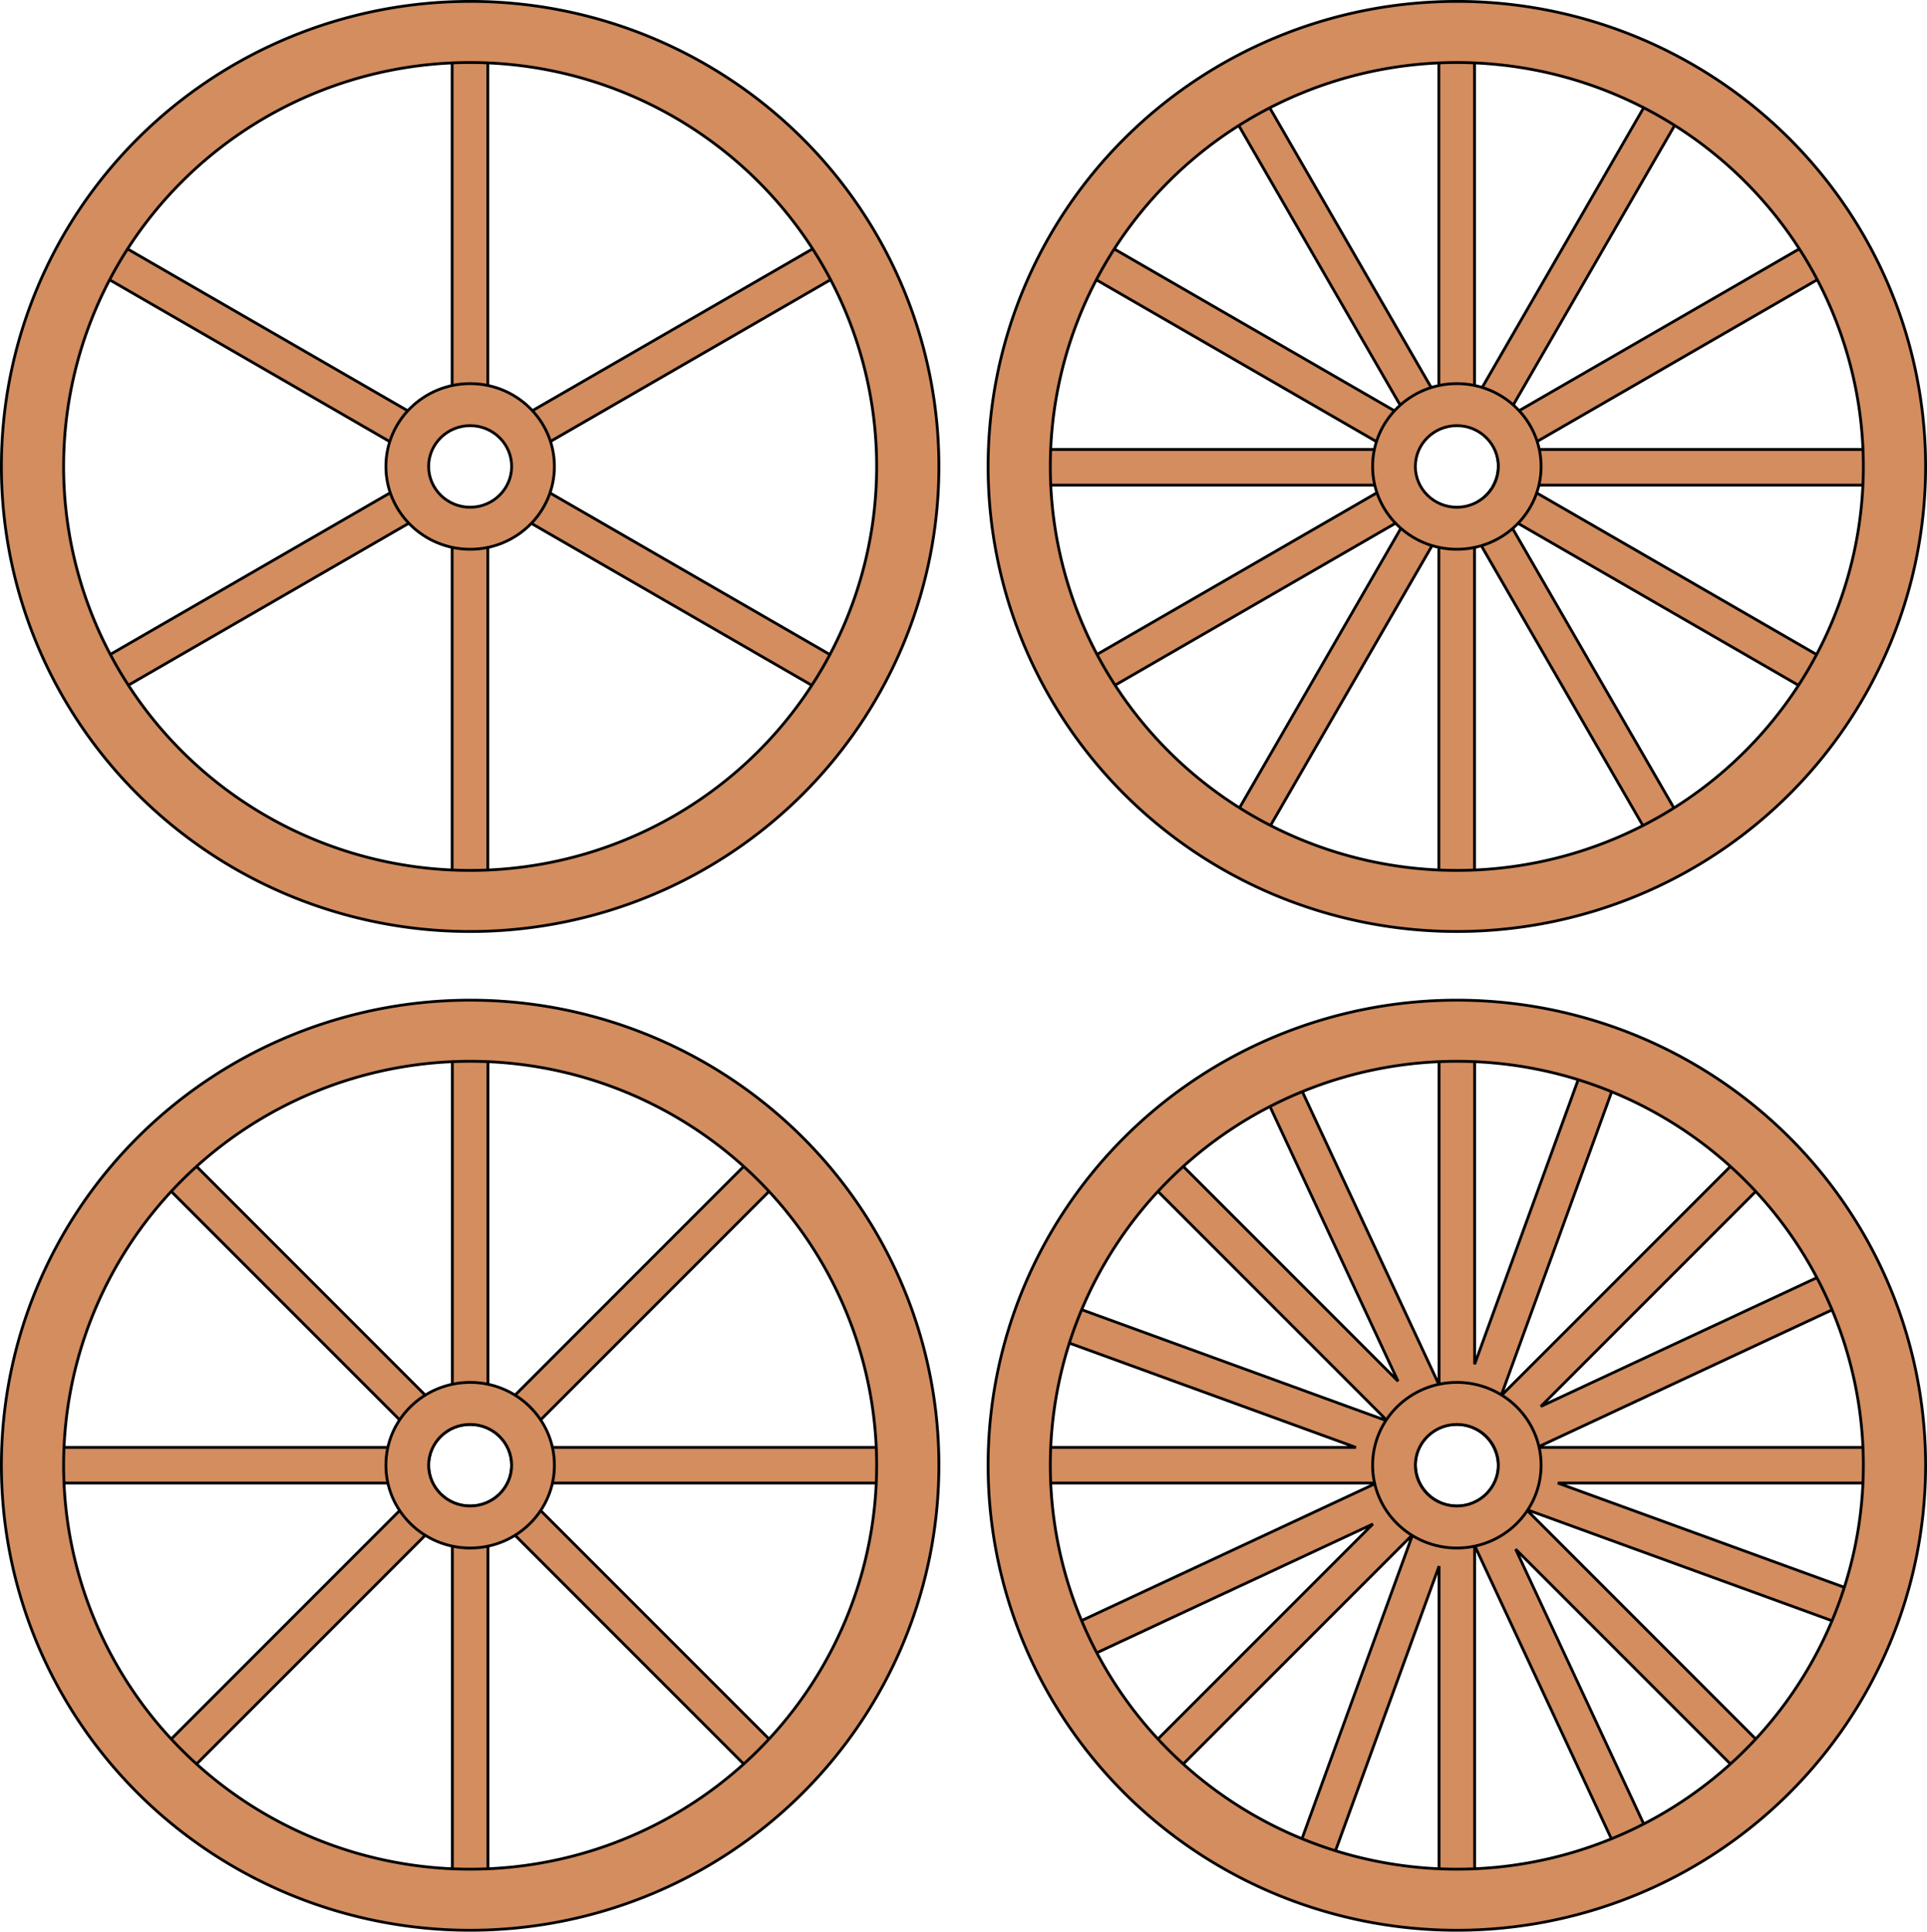 <svg xmlns="http://www.w3.org/2000/svg" width="607.165" height="608.516" viewBox="0 0 160.646 161.003"><g fill="#d38d5f" stroke="#000" stroke-miterlimit="3.667"><g stroke-width=".234"><path d="M37.71 87.911v30.632l-21.66-21.66-2.098 2.098 21.66 21.66H4.98v2.968h30.632l-21.66 21.66 2.099 2.098 21.66-21.66v30.632h2.967v-30.631l21.66 21.66 2.099-2.1-21.66-21.659h30.631v-2.968H42.777l21.66-21.66-2.1-2.098-21.659 21.66V87.91zm1.484 30.814c1.911 0 3.46 1.522 3.46 3.4s-1.549 3.4-3.46 3.4c-1.91 0-3.46-1.522-3.46-3.4s1.55-3.4 3.46-3.4z"/><path d="M39.194 115.222c-3.879 0-7.023 3.09-7.023 6.903 0 3.812 3.144 6.903 7.023 6.903 3.88 0 7.024-3.09 7.024-6.903 0-3.812-3.145-6.903-7.024-6.903zm0 3.503c1.911 0 3.46 1.522 3.46 3.4s-1.549 3.4-3.46 3.4c-1.91 0-3.46-1.522-3.46-3.4s1.55-3.4 3.46-3.4z"/><path d="M39.194 83.364A39.077 38.761 0 00.117 122.125a39.077 38.761 0 0039.077 38.761 39.077 38.761 0 0039.078-38.76 39.077 38.761 0 00-39.078-38.762zm0 5.094a33.89 33.668 0 0133.889 33.668 33.89 33.668 0 01-33.89 33.669 33.89 33.668 0 01-33.89-33.669 33.89 33.668 0 0133.89-33.668z"/></g><path d="M119.968 87.91v27.522l-11.63-24.942-2.691 1.254 10.903 23.38-18.242-18.241-2.099 2.099 19.46 19.46-25.86-9.414-1.016 2.79 24.243 8.823H87.237v2.968h27.521l-24.942 11.63 1.254 2.69 23.381-10.902-18.242 18.242 2.099 2.098 19.46-19.46-9.413 25.861 2.79 1.015 8.823-24.242v25.798h2.967v-27.52l11.631 24.942 2.69-1.255-10.902-23.38 18.241 18.241 2.099-2.098-19.46-19.46 25.86 9.413 1.016-2.79-24.242-8.823h25.798v-2.968h-27.52l24.94-11.63-1.253-2.69-23.38 10.902 18.241-18.241-2.099-2.099-19.46 19.46 9.413-25.861-2.789-1.015-8.824 24.242V87.911zm1.484 30.816c.115 0 .228.006.34.017l.028.002c.073.008.146.02.218.033.075.013.15.026.223.045l.028.007a3.455 3.455 0 012.613 3.47v.013a3.333 3.333 0 01-.075.552c-.02.09-.042.178-.07.264l-.001.007-.002.005a3.454 3.454 0 01-3.642 2.367l-.03-.003c-.076-.008-.15-.022-.223-.034-.07-.013-.14-.025-.21-.043l-.04-.01a3.455 3.455 0 01-2.608-3.473v-.002a3.329 3.329 0 01.077-.565c.02-.086.04-.171.066-.254l.005-.016a3.455 3.455 0 013.303-2.383z" stroke-width=".234"/><path d="M121.452 115.222c-3.88 0-7.024 3.09-7.024 6.903 0 3.812 3.145 6.903 7.024 6.903s7.023-3.09 7.023-6.903c0-3.812-3.144-6.903-7.023-6.903zm0 3.503c1.91 0 3.46 1.522 3.46 3.4s-1.55 3.4-3.46 3.4c-1.911 0-3.46-1.522-3.46-3.4s1.549-3.4 3.46-3.4z" stroke-width=".234"/><path d="M121.451 83.364a39.077 38.761 0 00-39.077 38.761 39.077 38.761 0 0039.077 38.761 39.077 38.761 0 0039.078-38.76 39.077 38.761 0 00-39.078-38.762zm0 5.094a33.89 33.668 0 0133.889 33.668 33.89 33.668 0 01-33.89 33.669 33.89 33.668 0 01-33.889-33.669 33.89 33.668 0 0133.89-33.668z" stroke-width=".234"/><g><path d="M37.692 4.586v31.17c.456-.212.965-.33 1.502-.33.526 0 1.025.114 1.472.317V4.586zM10.162 20.48l-1.487 2.575 27.013 15.597a3.434 3.434 0 011.468-2.587zm58.035 0L41.22 36.057a3.435 3.435 0 011.48 2.58l26.985-15.58zM35.7 39.244L8.675 54.846l1.487 2.576 27.112-15.653a3.443 3.443 0 01-1.574-2.525zm6.986.015a3.444 3.444 0 01-1.585 2.519l27.096 15.644 1.487-2.576zM37.692 42v31.318h2.974V42.013a3.552 3.552 0 01-1.472.318A3.552 3.552 0 0137.692 42z" stroke-width=".234"/><path d="M39.194.117A39.077 38.761 0 00.117 38.878 39.077 38.761 0 0039.194 77.64a39.077 38.761 0 0039.078-38.76A39.077 38.761 0 0039.194.116zm0 5.094a33.89 33.668 0 0133.889 33.668 33.89 33.668 0 01-33.89 33.669 33.89 33.668 0 01-33.89-33.669 33.89 33.668 0 0133.89-33.668z" stroke-width=".234"/><path d="M39.194 31.975c-3.879 0-7.023 3.09-7.023 6.903 0 3.812 3.144 6.903 7.023 6.903 3.88 0 7.024-3.09 7.024-6.903 0-3.812-3.145-6.903-7.024-6.903zm0 3.503c1.911 0 3.46 1.522 3.46 3.4 0 1.877-1.549 3.4-3.46 3.4-1.91 0-3.46-1.523-3.46-3.4 0-1.878 1.55-3.4 3.46-3.4z" stroke-width=".234"/></g><g><path d="M119.95 4.586v28.816L105.542 8.446l-2.576 1.488 14.408 24.955L92.42 20.481l-1.487 2.575 24.955 14.408H87.07v2.974h28.817L90.932 54.846l1.487 2.576 24.956-14.41-14.409 24.957 2.576 1.487 14.408-24.955v28.816h2.974V44.502l14.408 24.954 2.575-1.487L125.5 43.014l24.956 14.408 1.487-2.576-24.955-14.408h28.815v-2.974h-28.817l24.957-14.408-1.487-2.575-24.956 14.408 14.408-24.956-2.575-1.486-14.408 24.955V4.586zm1.502 30.84c.525 0 1.024.114 1.472.317v-.009c.194.09.38.196.556.32l-.004.003c.096.066.186.138.274.213.012.01.024.018.035.029.034.03.065.063.098.094.162.159.313.332.444.526l.006-.01c.124.174.232.36.322.556h-.027c.425.974.36 2.065-.115 2.973h.07a3.434 3.434 0 01-.298.473l-.03-.051a3.551 3.551 0 01-2.141 1.405c-.215.04-.436.066-.662.066-.538 0-1.047-.12-1.502-.331v.047a3.435 3.435 0 01-.469-.25l.05-.028a3.443 3.443 0 01-1.574-2.525l-.025.014a3.426 3.426 0 01-.002-.614l.015.009a3.394 3.394 0 01.636-1.763c.032-.043.067-.085.1-.127.045-.057.09-.114.138-.168.038-.041.078-.08.118-.12.05-.05.098-.101.15-.148.04-.036.084-.069.125-.103.061-.05.121-.1.185-.145.093-.066.188-.13.29-.189a3.551 3.551 0 011.765-.465z" stroke-width=".234"/><path d="M121.451.117a39.077 38.761 0 00-39.077 38.761 39.077 38.761 0 0039.077 38.761 39.077 38.761 0 0039.078-38.76A39.077 38.761 0 00121.451.116zm0 5.094a33.89 33.668 0 0133.889 33.668 33.89 33.668 0 01-33.89 33.669 33.89 33.668 0 01-33.889-33.669 33.89 33.668 0 0133.89-33.668z" stroke-width=".234"/><path d="M121.452 31.975c-3.88 0-7.024 3.09-7.024 6.903 0 3.812 3.145 6.903 7.024 6.903s7.023-3.09 7.023-6.903c0-3.812-3.144-6.903-7.023-6.903zm0 3.503c1.91 0 3.46 1.522 3.46 3.4 0 1.877-1.55 3.4-3.46 3.4-1.911 0-3.46-1.523-3.46-3.4 0-1.878 1.549-3.4 3.46-3.4z" stroke-width=".234"/></g></g></svg>